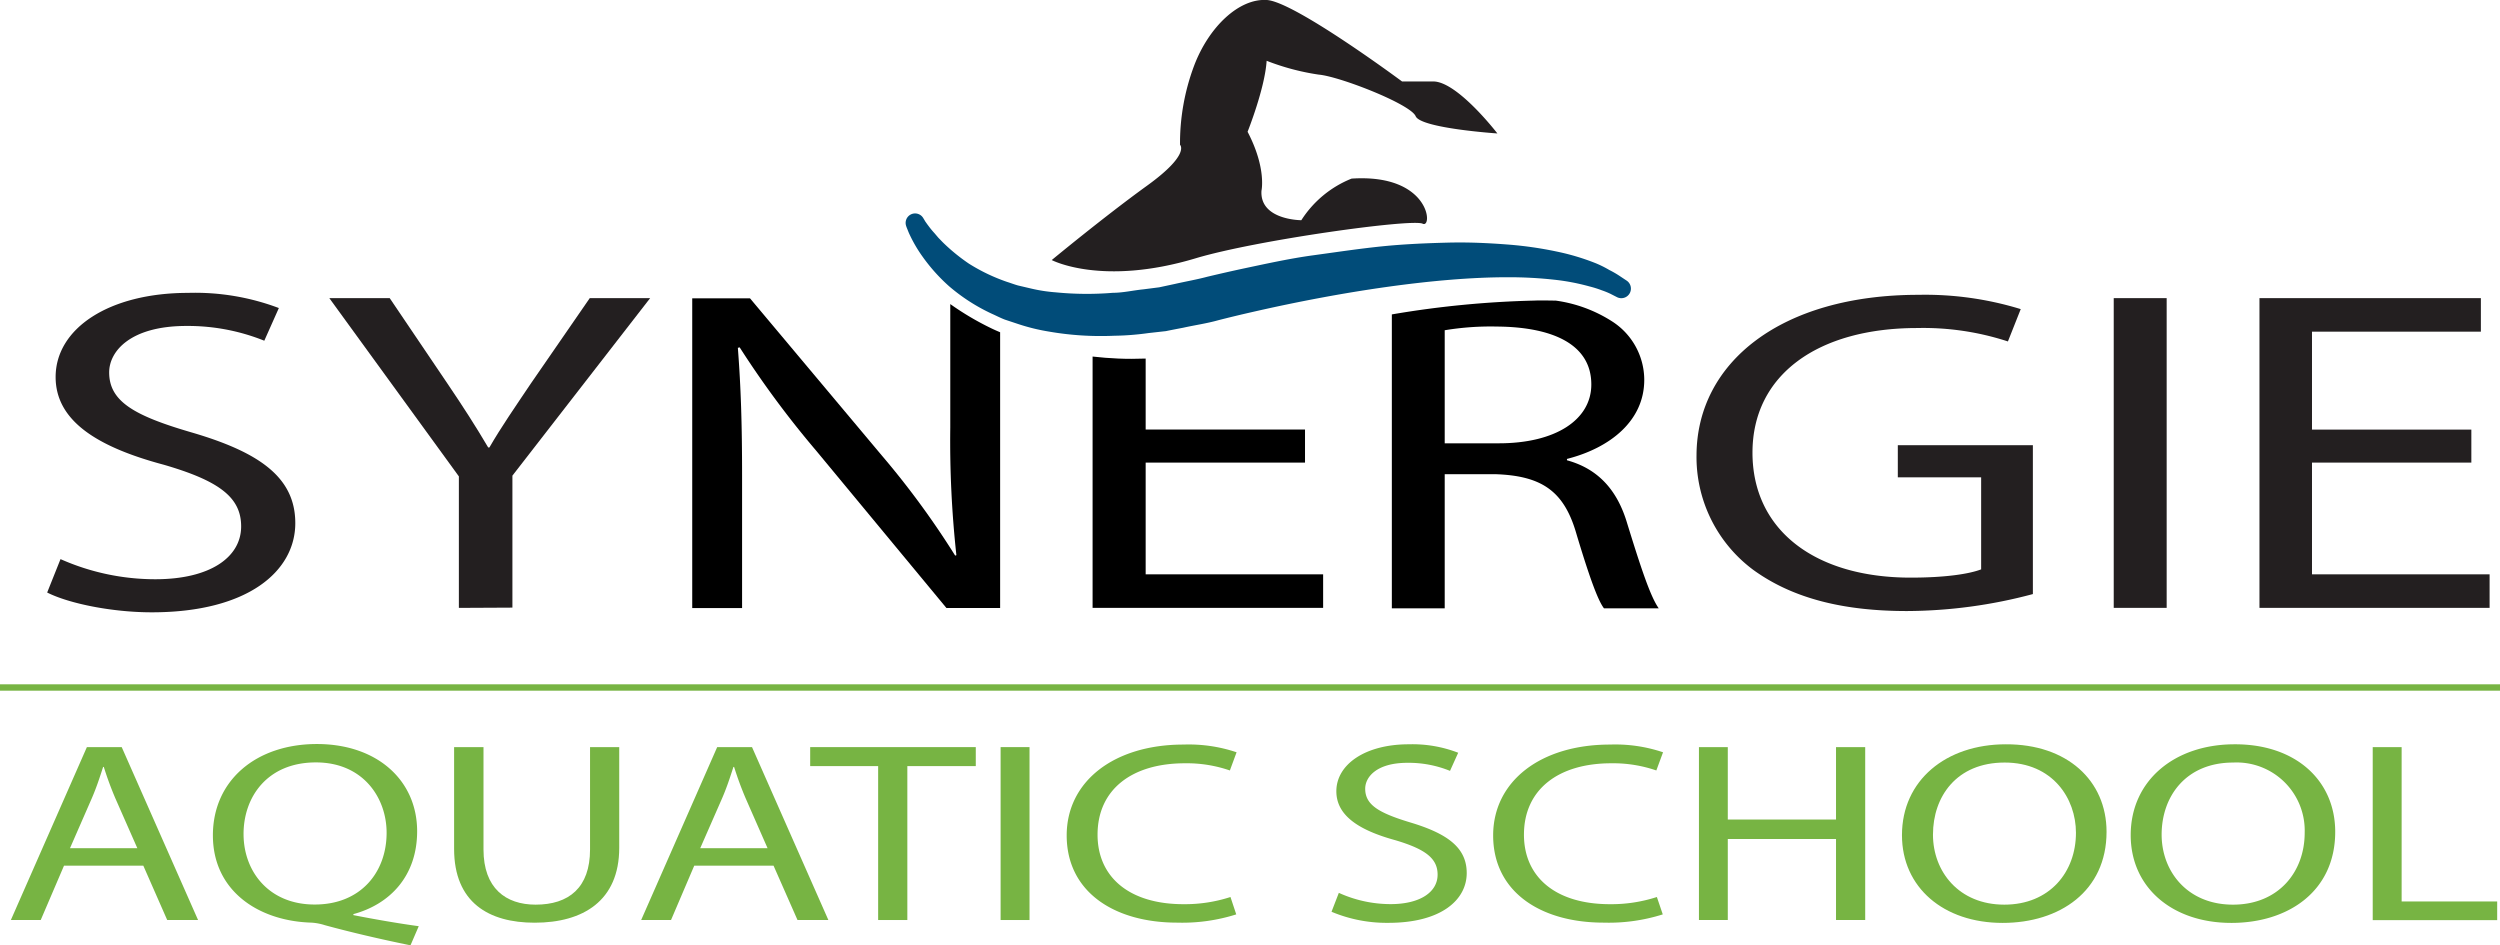 <svg id="Layer_1" data-name="Layer 1" xmlns="http://www.w3.org/2000/svg" viewBox="0 0 372.6 140.91"><defs><style>.cls-1,.cls-5{fill:#231f20;}.cls-2{fill:#77b443;}.cls-3{fill:none;}.cls-4{fill:#014c79;}.cls-5{fill-rule:evenodd;}</style></defs><path class="cls-1" d="M128.27,410.44a34.79,34.79,0,0,0,14.14,3c8.07,0,12.78-3.22,12.78-7.88,0-4.32-3.26-6.78-11.51-9.18-10-2.67-16.14-6.58-16.14-13.08,0-7.2,7.89-12.54,19.77-12.54a35.33,35.33,0,0,1,13.5,2.26l-2.17,4.87a30.51,30.51,0,0,0-11.61-2.2c-8.34,0-11.51,3.77-11.51,6.92,0,4.32,3.72,6.44,12.15,8.91,10.33,3,15.59,6.78,15.59,13.56,0,7.12-7,13.29-21.39,13.29-5.9,0-12.33-1.3-15.59-2.95Z" transform="translate(-119.25 -327.11)"/><path class="cls-1" d="M187.64,417.71v-19.6l-19.31-26.57h9l8.61,12.74c2.36,3.49,4.17,6.3,6.07,9.52h.18c1.73-3,3.81-6,6.17-9.52l8.79-12.74h9L195.62,398v19.67Z" transform="translate(-119.25 -327.11)"/><path class="cls-1" d="M422.23,415.65a73.52,73.52,0,0,1-18.77,2.53c-9.24,0-16.86-1.78-22.84-6.09a20.94,20.94,0,0,1-8.52-17.2c.09-13.77,12.6-23.84,33.09-23.84a48.49,48.49,0,0,1,15.23,2.13L418.51,378a40.48,40.48,0,0,0-13.51-2c-14.86,0-24.56,7-24.56,18.57s9.34,18.63,23.57,18.63c5.17,0,8.7-.54,10.51-1.23V398.25H402.1v-4.79h20.13Z" transform="translate(-119.25 -327.11)"/><path class="cls-1" d="M442.17,371.54v46.17h-7.89V371.54Z" transform="translate(-119.25 -327.11)"/><path class="cls-1" d="M487.58,396.06H463.83v16.65H490.3v5H456V371.54h33v5H463.83v14.6h23.75Z" transform="translate(-119.25 -327.11)"/><path class="cls-2" d="M128.79,456.13l-3.47,8.1h-4.45l11.33-25.77h5.19l11.38,25.77h-4.6l-3.56-8.1Zm10.93-2.6-3.27-7.42a49.43,49.43,0,0,1-1.73-4.7h-.1c-.49,1.53-1,3.09-1.68,4.66l-3.26,7.46Z" transform="translate(-119.25 -327.11)"/><path class="cls-2" d="M180.43,468c-4.51-.92-8.91-1.95-12.76-3a8.11,8.11,0,0,0-2-.38c-7.92-.23-14.69-4.75-14.69-13S157.48,438,166.48,438s14.94,5.43,14.94,13c0,6.62-4,10.86-9.5,12.35v.15c3.31.65,6.92,1.27,9.74,1.65Zm-3.56-16.79c0-5.16-3.47-10.47-10.54-10.47-7.27,0-10.83,5.2-10.78,10.78s3.86,10.4,10.58,10.4C173,461.94,176.87,457.12,176.87,451.23Z" transform="translate(-119.25 -327.11)"/><path class="cls-2" d="M191.31,438.46v15.26c0,5.77,3.32,8.22,7.77,8.22,4.94,0,8.11-2.52,8.11-8.22V438.46h4.35v15c0,7.91-5.39,11.17-12.61,11.17-6.82,0-12-3-12-11V438.46Z" transform="translate(-119.25 -327.11)"/><path class="cls-2" d="M222.72,456.13l-3.46,8.1h-4.45l11.33-25.77h5.19l11.38,25.77h-4.6l-3.57-8.1Zm10.93-2.6-3.26-7.42a49.43,49.43,0,0,1-1.73-4.7h-.1c-.49,1.53-1,3.09-1.68,4.66l-3.27,7.46Z" transform="translate(-119.25 -327.11)"/><path class="cls-2" d="M250.13,441.29H240v-2.83h24.68v2.83H254.48v22.94h-4.35Z" transform="translate(-119.25 -327.11)"/><path class="cls-2" d="M272.69,438.46v25.77h-4.31V438.46Z" transform="translate(-119.25 -327.11)"/><path class="cls-2" d="M303.5,463.39a26.58,26.58,0,0,1-8.8,1.23c-9.4,0-16.47-4.59-16.47-13,0-8.07,7.07-13.54,17.41-13.54a22.33,22.33,0,0,1,7.91,1.15l-1,2.71a19.64,19.64,0,0,0-6.72-1.07c-7.82,0-13,3.86-13,10.64,0,6.3,4.7,10.36,12.81,10.36a21.92,21.92,0,0,0,7-1.07Z" transform="translate(-119.25 -327.11)"/><path class="cls-2" d="M318.79,460.18a18.68,18.68,0,0,0,7.72,1.68c4.4,0,7-1.8,7-4.39,0-2.41-1.78-3.79-6.28-5.13-5.44-1.49-8.81-3.67-8.81-7.3,0-4,4.31-7,10.79-7a18.9,18.9,0,0,1,7.37,1.26L335.36,442A16.37,16.37,0,0,0,329,440.8c-4.55,0-6.28,2.1-6.28,3.86,0,2.4,2,3.59,6.63,5,5.64,1.68,8.5,3.78,8.5,7.57,0,4-3.81,7.42-11.67,7.42A21.26,21.26,0,0,1,317.7,463Z" transform="translate(-119.25 -327.11)"/><path class="cls-2" d="M367.07,463.39a26.66,26.66,0,0,1-8.81,1.23c-9.4,0-16.47-4.59-16.47-13,0-8.07,7.07-13.54,17.41-13.54a22.28,22.28,0,0,1,7.91,1.15l-1,2.71a19.75,19.75,0,0,0-6.73-1.07c-7.81,0-13,3.86-13,10.64,0,6.3,4.7,10.36,12.81,10.36a22,22,0,0,0,7-1.07Z" transform="translate(-119.25 -327.11)"/><path class="cls-2" d="M376.76,438.46v10.79h16.13V438.46h4.35v25.77h-4.35V452.15H376.76v12.08h-4.3V438.46Z" transform="translate(-119.25 -327.11)"/><path class="cls-2" d="M433.21,451.08c0,8.87-7,13.58-15.49,13.58-8.8,0-15-5.28-15-13.08,0-8.18,6.57-13.54,15.48-13.54C427.32,438,433.21,443.44,433.21,451.08Zm-25.87.42c0,5.51,3.86,10.44,10.63,10.44s10.68-4.86,10.68-10.71c0-5.12-3.46-10.47-10.63-10.47S407.34,445.84,407.34,451.5Z" transform="translate(-119.25 -327.11)"/><path class="cls-2" d="M467.29,451.08c0,8.87-7,13.58-15.48,13.58-8.81,0-15-5.28-15-13.08,0-8.18,6.58-13.54,15.48-13.54C461.4,438,467.29,443.44,467.29,451.08Zm-25.87.42c0,5.51,3.86,10.44,10.63,10.44s10.69-4.86,10.69-10.71a10.15,10.15,0,0,0-10.64-10.47C445,440.76,441.42,445.84,441.42,451.5Z" transform="translate(-119.25 -327.11)"/><path class="cls-2" d="M472.88,438.46h4.31v23h14.24v2.79H472.88Z" transform="translate(-119.25 -327.11)"/><rect class="cls-2" x="0.38" y="102.36" width="371.85" height="0.2"/><rect class="cls-2" y="101.99" width="372.6" height="0.95"/><path class="cls-3" d="M356.42,384.41c0-6-5.71-8.56-14.05-8.63a42,42,0,0,0-7.8.55v16.85h8.07C351.07,393.18,356.42,389.69,356.42,384.41Z" transform="translate(-119.25 -327.11)"/><path d="M260.88,372.43v18.42a156.62,156.62,0,0,0,.91,19l-.18.07a126.46,126.46,0,0,0-11-15l-19.58-23.35h-8.61v46.17h7.43V398c0-7.68-.18-13.23-.63-19.05l.27-.07a141.91,141.91,0,0,0,11.42,15.42l19.4,23.43h8v-41.1c-.45-.19-.91-.39-1.34-.6A42.15,42.15,0,0,1,260.88,372.43Z" transform="translate(-119.25 -327.11)"/><path d="M285.92,380.55c-1.29-.05-2.57-.16-3.83-.3v37.46h34.36v-5H290V396.06h23.75v-4.93H290V380.55C288.62,380.6,287.26,380.61,285.92,380.55Z" transform="translate(-119.25 -327.11)"/><path d="M352.79,395.71v-.2c6.44-1.64,11.52-5.69,11.52-11.78A10.37,10.37,0,0,0,359.5,375a20.8,20.8,0,0,0-8.4-3.09c-1,0-2.09-.05-3.2,0a145.52,145.52,0,0,0-21.21,2.06v43.81h7.88v-20H342c7.16.21,10.42,2.61,12.23,9,1.73,5.75,3.09,9.72,4.08,11h8.16c-1.27-1.79-2.72-6.24-4.71-12.68C360.32,400.24,357.51,397,352.79,395.71Zm-10.15-2.53h-8.07V376.33a42,42,0,0,1,7.8-.55c8.34.07,14.05,2.67,14.05,8.63C356.42,389.69,351.07,393.18,342.64,393.18Z" transform="translate(-119.25 -327.11)"/><path class="cls-4" d="M257,359.86l.16.27c.12.16.24.35.48.66a12.42,12.42,0,0,0,.89,1.08l.57.67.7.72a28.09,28.09,0,0,0,3.85,3.14,27.27,27.27,0,0,0,5.68,2.72c.55.17,1.08.38,1.66.54l1.79.42a23.7,23.7,0,0,0,3.81.6,47.25,47.25,0,0,0,8.52.07c1.48,0,3-.36,4.57-.52l2.34-.3,2.37-.51c1.58-.36,3.2-.64,4.78-1.06,1.76-.42,3.51-.82,5.27-1.2,3.51-.74,7-1.52,10.52-2s6.95-1,10.32-1.34,6.65-.47,9.77-.55,6.1.07,8.85.28a56,56,0,0,1,7.5,1.08,34.61,34.61,0,0,1,5.7,1.72,15.59,15.59,0,0,1,2,1,14.3,14.3,0,0,1,1.45.83l1.16.77,0,0a1.43,1.43,0,0,1-1.42,2.47l-1-.51a11.42,11.42,0,0,0-1.3-.53,16.22,16.22,0,0,0-1.84-.58,32.75,32.75,0,0,0-5.24-1,61.8,61.8,0,0,0-7-.37c-10.4,0-24.33,2.05-38,5.18q-2.56.58-5.1,1.23c-1.71.48-3.48.73-5.2,1.11-.87.17-1.73.33-2.59.51l-2.6.29a40.41,40.41,0,0,1-5.12.4,45.25,45.25,0,0,1-9.77-.63,29.53,29.53,0,0,1-4.45-1.09l-2.08-.69c-.67-.26-1.3-.59-1.93-.87a27.64,27.64,0,0,1-6.37-4.1,26.26,26.26,0,0,1-3.93-4.38,20.59,20.59,0,0,1-1.94-3.3c-.19-.39-.32-.77-.42-1a3.22,3.22,0,0,1-.11-.31,1.41,1.41,0,0,1,2.53-1.2Z" transform="translate(-119.25 -327.11)"/><path class="cls-5" d="M276,365.87s7.46,3.94,21.44-.26c9-2.71,32.29-5.94,33.84-5.16s1.17-7.49-10.59-6.72a15.88,15.88,0,0,0-7.49,6.2s-6.21,0-5.94-4.39c0,0,.77-3.36-2.07-8.79,0,0,2.58-6.45,2.84-10.58a35.6,35.6,0,0,0,7.75,2.06c3.1.26,13.69,4.39,14.46,6.2S342.42,347,342.42,347s-5.95-7.75-9.56-7.75h-4.65s-16-11.88-20.15-12.14-8.65,4-10.85,9.82a32.91,32.91,0,0,0-2.09,11.76s1.57,1.41-4.88,6.07S276,365.87,276,365.87Z" transform="translate(-119.25 -327.11)"/></svg>